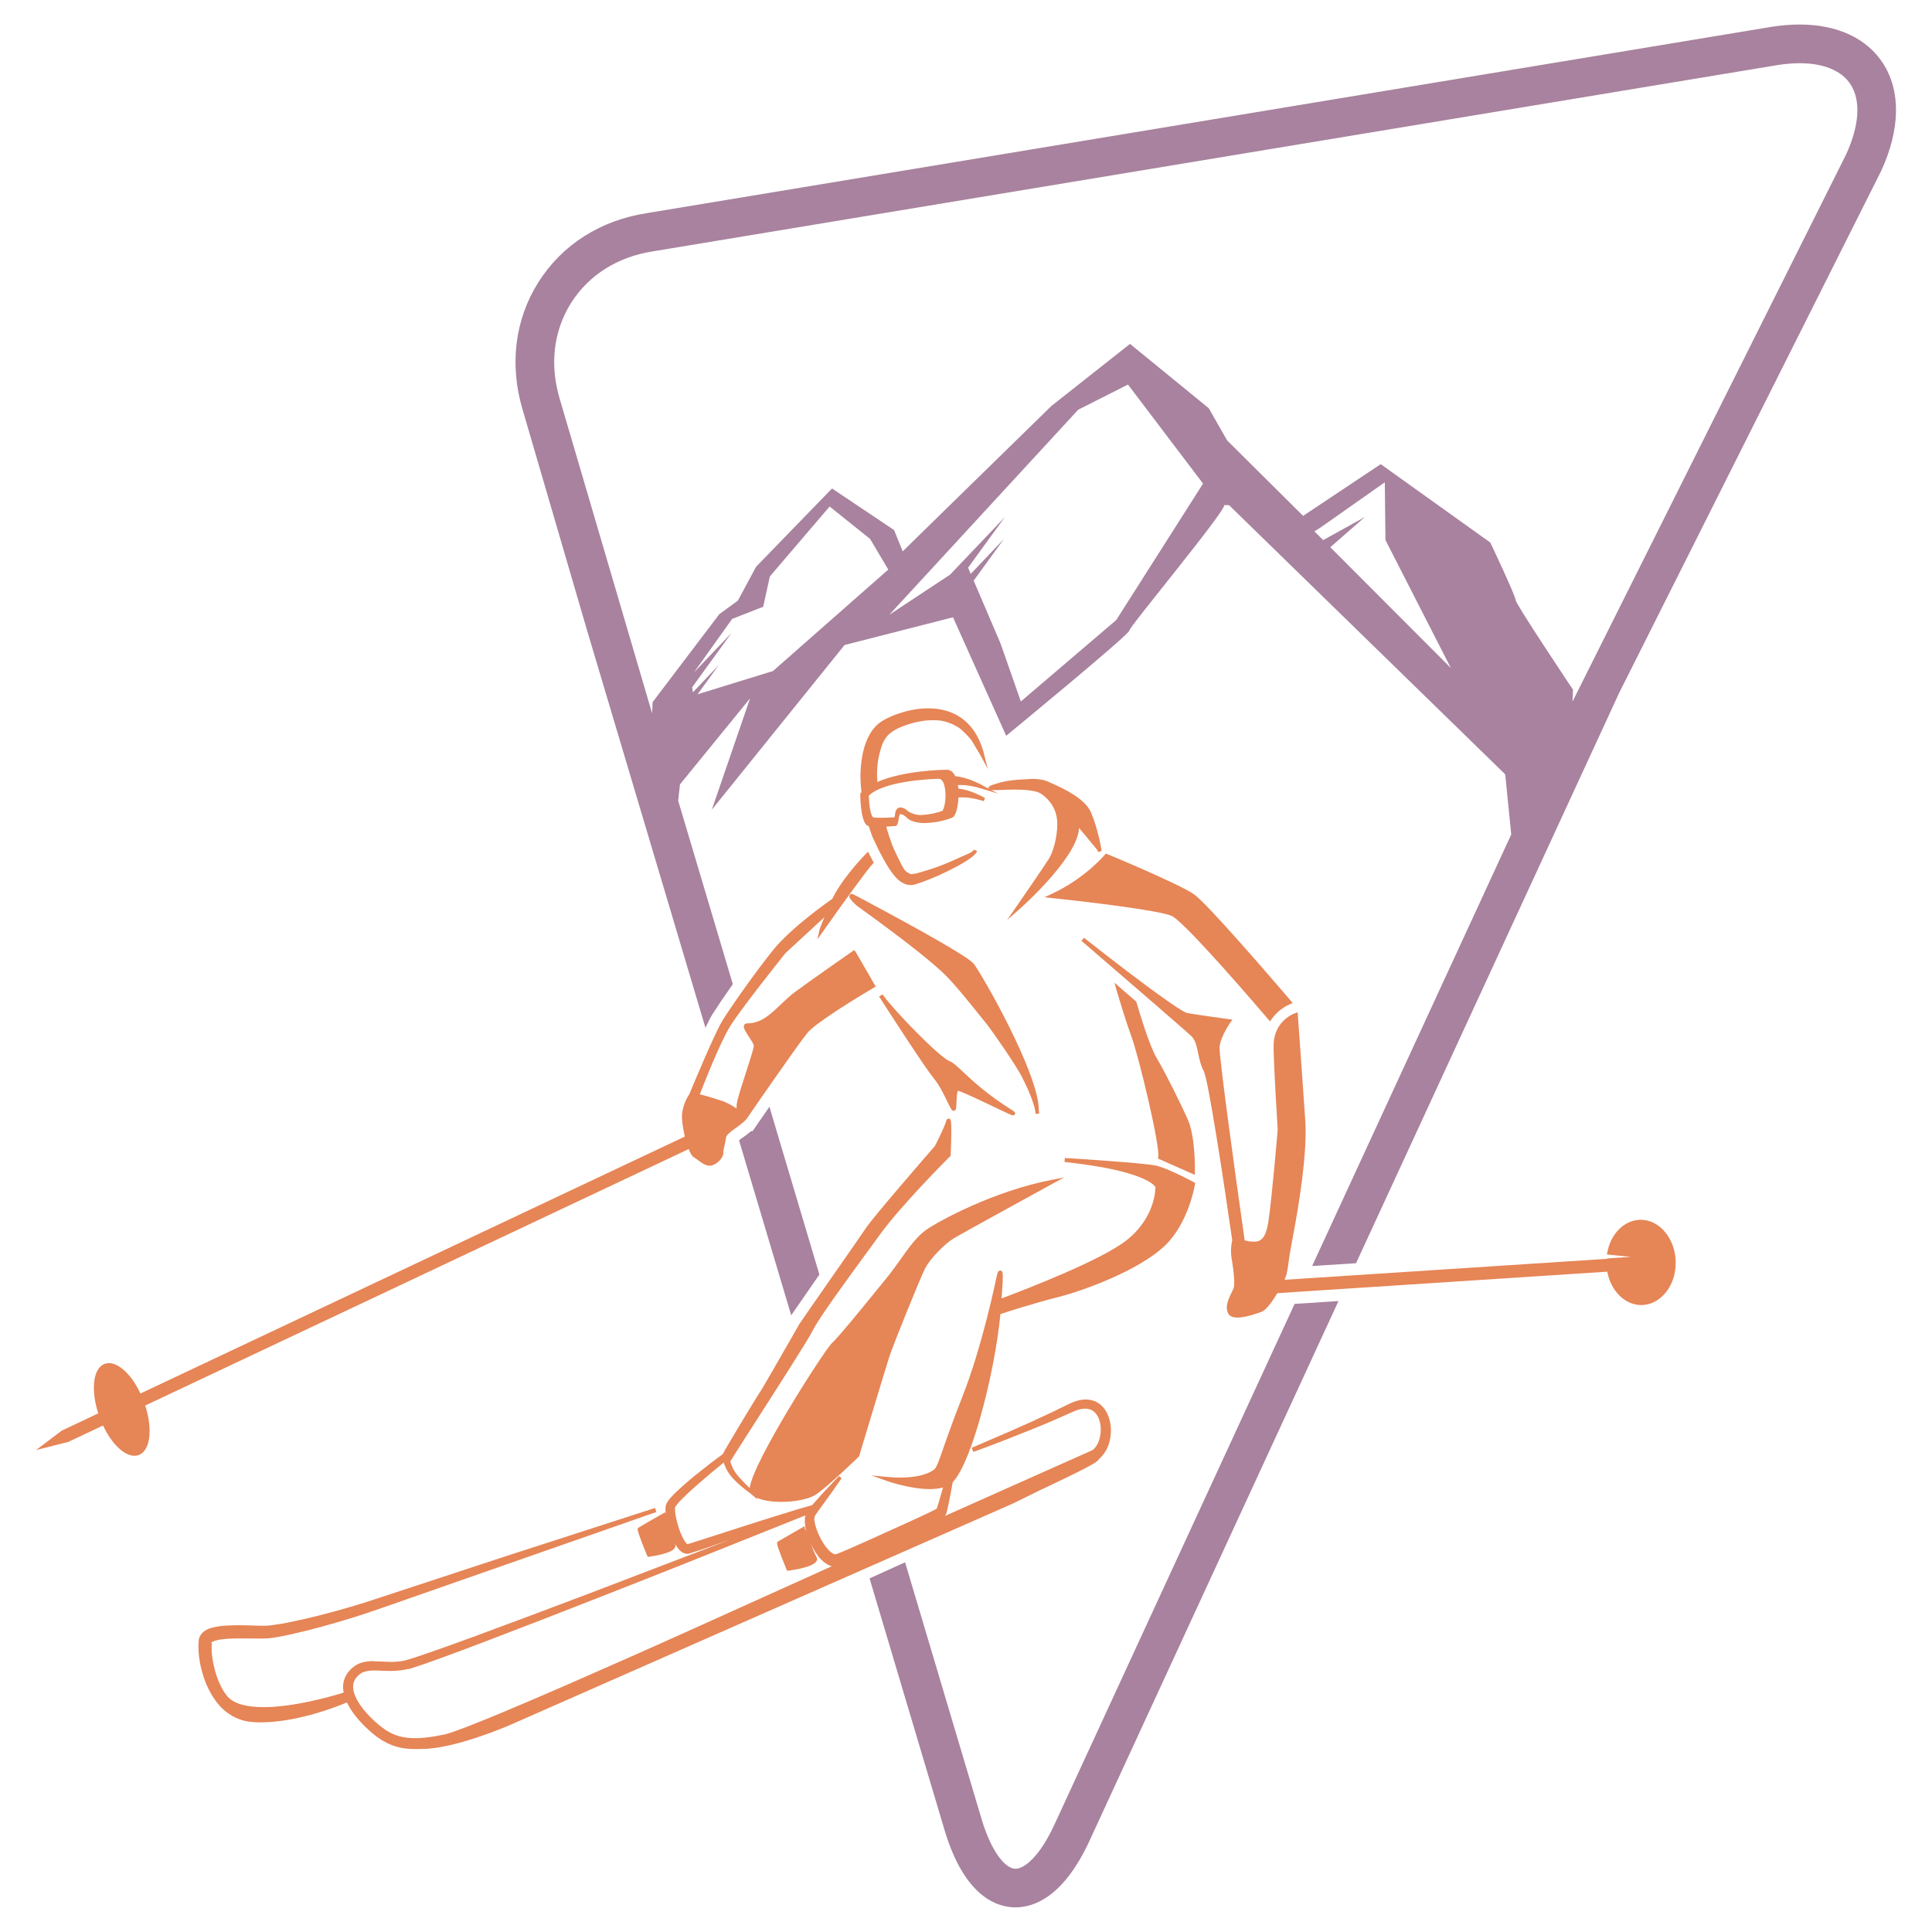 <?xml version="1.0" encoding="utf-8"?>
<!-- Generator: Adobe Illustrator 16.0.0, SVG Export Plug-In . SVG Version: 6.00 Build 0)  -->
<!DOCTYPE svg PUBLIC "-//W3C//DTD SVG 1.1 Tiny//EN" "http://www.w3.org/Graphics/SVG/1.1/DTD/svg11-tiny.dtd">
<svg version="1.1" baseProfile="tiny" id="Calque_1"
	 xmlns="http://www.w3.org/2000/svg" xmlns:xlink="http://www.w3.org/1999/xlink" x="0px" y="0px" width="36px" height="36px"
	 viewBox="0 0 36 36" xml:space="preserve">
<g>
	<path fill="#A8829E" d="M35.091,1.186c-0.3-0.47-0.853-0.729-1.555-0.729c-0.161,0-0.333,0.013-0.509,0.04L12.055,3.971
		c-0.863,0.132-1.581,0.589-2.021,1.285c-0.44,0.695-0.545,1.54-0.296,2.377l1.195,4.092l2.212,7.426
		c0.053-0.111,0.099-0.203,0.133-0.256c0.079-0.124,0.217-0.329,0.377-0.557l-1.018-3.418l0.033-0.304l1.307-1.604l-0.713,2.075
		l2.473-3.068l2.021-0.517l0.991,2.208c0,0,2.29-1.882,2.293-1.958s1.766-2.189,1.772-2.341l0.088,0.002l5.146,5.016l0.112,1.12
		l-2.06,4.465l-1.65,3.576l0.818-0.052l1.645-3.565l3.254-7.054l4.887-9.736C35.408,2.413,35.421,1.702,35.091,1.186z
		 M14.403,12.504l-1.405,0.433l0.392-0.54L12.911,12.9l-0.014-0.094l0.734-1.012l-0.702,0.738l0.713-0.999l0.579-0.227l0.124-0.565
		l1.114-1.303l0.754,0.604l0.339,0.571L14.403,12.504z M21.018,7.166l0.006,0.007l1.393,1.838L20.8,11.553l-1.778,1.518
		l-0.225-0.643l-0.114-0.325c-0.02-0.053-0.036-0.109-0.06-0.162l-0.068-0.158l-0.412-0.964l0.563-0.775l-0.618,0.65l-0.049-0.116
		l0.686-0.944l-1.021,1.073l-1.134,0.749l3.521-3.822l0.923-0.466L21.018,7.166z M24.788,10.197l0.643-0.562l-0.776,0.429
		l-0.163-0.163l0.102-0.063l1.21-0.851l0.012,1.076l1.219,2.385L24.788,10.197z M34.397,2.883l-5.096,10.191l0.01-0.222
		c0,0-1.074-1.604-1.07-1.671c0.005-0.067-0.471-1.071-0.471-1.071l-2.042-1.461l-1.446,0.964l-1.416-1.406l-0.343-0.601
		l-1.467-1.198l-1.466,1.158l-2.247,2.196l-0.522,0.512L16.66,9.877l-1.156-0.775l-1.415,1.458l-0.34,0.632l-0.346,0.253
		l-1.242,1.637l-0.01,0.21l-1.723-5.865c-0.189-0.633-0.112-1.268,0.215-1.785c0.328-0.517,0.867-0.857,1.521-0.958L33.138,1.21
		c0.139-0.021,0.273-0.032,0.398-0.032c0.447,0,0.784,0.14,0.947,0.396C34.678,1.876,34.647,2.342,34.397,2.883z"/>
	<path fill="#A8829E" d="M19.65,33.994c-0.281,0.611-0.568,0.828-0.729,0.828c-0.176,0-0.439-0.286-0.631-0.927l-1.425-4.784
		l-0.232,0.105c-0.143,0.065-0.286,0.131-0.43,0.195l1.397,4.689c0.374,1.254,0.988,1.441,1.321,1.441
		c0.367,0,0.908-0.216,1.383-1.247l4.637-10.051l-0.818,0.053L19.65,33.994z"/>
	<path fill="#A8829E" d="M14.337,20.623c-0.085,0.122-0.164,0.236-0.229,0.331l-0.086,0.124l-0.025-0.002
		c-0.049,0.043-0.103,0.082-0.153,0.118c-0.022,0.016-0.05,0.035-0.073,0.054l0.972,3.261c0.06-0.088,0.213-0.309,0.525-0.759
		L14.337,20.623z"/>
</g>
<g>
	<path fill="#E68556" d="M21.551,19.711c-0.129-0.214-0.316-0.835-0.376-1.039l-0.004-0.009l-0.405-0.352l0.029,0.103
		c0.081,0.274,0.195,0.65,0.281,0.882c0.145,0.388,0.547,2.073,0.505,2.266l-0.004,0.026l0.687,0.304l0.001-0.059
		c0.001-0.066,0.007-0.659-0.13-0.966C21.998,20.554,21.706,19.971,21.551,19.711z"/>
	<path fill="#E68556" d="M16.291,18.399l0.027-0.016l-0.379-0.655l-0.023-0.025l-0.028,0.02c-0.008,0.005-0.873,0.609-1.074,0.761
		c-0.099,0.074-0.186,0.157-0.27,0.237c-0.186,0.178-0.362,0.348-0.62,0.348c-0.035,0-0.05,0.018-0.057,0.028
		c-0.026,0.048,0.02,0.116,0.089,0.223c0.038,0.058,0.09,0.137,0.09,0.167c0,0.044-0.075,0.278-0.144,0.491
		c-0.061,0.19-0.125,0.386-0.159,0.521c-0.015,0.057-0.021,0.109-0.018,0.156c-0.09-0.059-0.192-0.116-0.266-0.14
		c-0.108-0.035-0.299-0.096-0.419-0.124c0.068-0.176,0.373-0.956,0.562-1.263c0.196-0.317,0.896-1.195,1.034-1.368l0.725-0.669
		c-0.061,0.146-0.086,0.215-0.089,0.229l-0.042,0.187l0.109-0.155c0.321-0.457,0.833-1.168,0.926-1.259l0.017-0.017l-0.011-0.021
		c-0.022-0.042-0.044-0.082-0.065-0.122l-0.032-0.063l-0.031,0.031c-0.17,0.176-0.476,0.52-0.634,0.847
		c-0.082,0.057-0.768,0.538-1.105,0.957c-0.346,0.431-0.775,1.045-0.939,1.307c-0.147,0.233-0.588,1.3-0.623,1.382
		c-0.019,0.027-0.107,0.158-0.131,0.347c-0.012,0.091,0.008,0.26,0.05,0.437L2.617,25.966c-0.182-0.39-0.463-0.627-0.665-0.553
		c-0.115,0.043-0.186,0.174-0.2,0.37c-0.012,0.162,0.016,0.358,0.079,0.553l-0.679,0.321L0.671,27.02l0.601-0.152l0.648-0.306
		c0.159,0.339,0.392,0.564,0.583,0.564c0.028,0,0.056-0.004,0.081-0.013C2.8,27.032,2.85,26.639,2.706,26.19l10.127-4.779
		c0.051,0.13,0.089,0.15,0.102,0.157c0.024,0.014,0.05,0.033,0.08,0.056c0.064,0.048,0.13,0.097,0.208,0.097
		c0.021,0,0.041-0.003,0.061-0.011c0.132-0.052,0.204-0.176,0.195-0.237c-0.003-0.02,0.01-0.08,0.024-0.141
		c0.009-0.043,0.02-0.093,0.027-0.14c0.008-0.05,0.099-0.116,0.186-0.178c0.078-0.057,0.159-0.113,0.205-0.178l0.006-0.009
		c0.095-0.139,0.937-1.36,1.118-1.581C15.207,19.049,16.064,18.53,16.291,18.399z"/>
	<path fill="#E68556" d="M24.06,18.657c-0.364-0.425-1.568-1.825-1.812-1.993c-0.279-0.195-1.604-0.745-1.621-0.751l-0.024-0.007
		l-0.015,0.019c-0.004,0.006-0.37,0.445-0.999,0.735l-0.127,0.058l0.14,0.016c0.542,0.056,2.004,0.227,2.234,0.334
		c0.185,0.087,1.052,1.054,1.802,1.933l0.027,0.032l0.024-0.035c0.131-0.19,0.307-0.27,0.356-0.29l0.041-0.017L24.06,18.657z"/>
	<path fill="#E68556" d="M23.935,23.847c0.017-0.038,0.032-0.08,0.04-0.111c0.02-0.091,0.038-0.231,0.052-0.333l0.064-0.36
		c0.104-0.543,0.273-1.547,0.231-2.165c-0.056-0.83-0.138-1.945-0.139-1.967l-0.003-0.048l-0.047,0.016
		c-0.004,0.002-0.38,0.127-0.4,0.568c-0.007,0.147,0.019,0.688,0.075,1.602c-0.01,0.127-0.106,1.244-0.171,1.695
		c-0.05,0.36-0.164,0.392-0.266,0.392c-0.016,0-0.028,0-0.043-0.001c-0.014-0.001-0.024-0.002-0.031-0.001l-0.104-0.02
		c-0.182-1.276-0.482-3.451-0.468-3.606c0.018-0.194,0.2-0.454,0.202-0.456L22.965,19l-0.063-0.009
		c-0.005-0.001-0.574-0.078-0.777-0.114c-0.164-0.029-1.461-1.035-1.902-1.384l-0.024-0.02l-0.048,0.058l0.036,0.031
		c0.314,0.27,1.883,1.622,2.015,1.747c0.073,0.071,0.1,0.195,0.126,0.329c0.024,0.108,0.048,0.222,0.1,0.315
		c0.085,0.152,0.374,2.053,0.533,3.158c-0.01,0.034-0.039,0.175-0.011,0.342c0.047,0.272,0.062,0.491,0.034,0.558
		c-0.007,0.018-0.018,0.039-0.031,0.065c-0.056,0.115-0.133,0.268-0.068,0.396c0.025,0.053,0.085,0.079,0.173,0.079
		c0.155,0,0.373-0.079,0.455-0.11c0.092-0.035,0.227-0.242,0.289-0.345l6.147-0.4c0.067,0.361,0.331,0.622,0.634,0.622h0.009
		c0.175-0.004,0.335-0.092,0.455-0.244c0.119-0.152,0.181-0.352,0.177-0.563c-0.008-0.431-0.3-0.782-0.65-0.782h-0.01
		c-0.297,0.006-0.55,0.257-0.615,0.612l-0.008,0.034l0.447,0.045l-0.427,0.029l-0.027,0.008L23.935,23.847z"/>
	<path fill="#E68556" d="M22.245,22.028c-0.005-0.003-0.478-0.258-0.707-0.309c-0.219-0.048-1.517-0.131-1.665-0.14l-0.031-0.003
		l-0.006,0.075l0.03,0.004c1.447,0.158,1.646,0.431,1.664,0.464c0,0.065-0.017,0.584-0.543,0.995
		c-0.472,0.369-1.842,0.899-2.324,1.08c0.037-0.471,0.021-0.487,0.005-0.505l-0.016-0.014h-0.015c-0.034,0-0.051,0.031-0.072,0.138
		c-0.011,0.053-0.263,1.278-0.632,2.211c-0.172,0.438-0.282,0.749-0.355,0.959c-0.083,0.24-0.125,0.359-0.167,0.395
		c-0.042,0.036-0.212,0.154-0.635,0.154c-0.075,0-0.154-0.003-0.236-0.011l-0.301-0.028l0.285,0.102
		c0.004,0.001,0.429,0.152,0.799,0.152c0.093,0,0.177-0.011,0.249-0.029l-0.085,0.294l-0.03,0.096l-0.009,0.006
		c-0.01,0.006-0.02,0.012-0.03,0.018c-0.042,0.021-0.085,0.044-0.129,0.064c-0.088,0.042-0.178,0.084-0.268,0.125l-0.883,0.4
		c-0.067,0.029-0.134,0.06-0.202,0.089l-0.053,0.024c-0.073,0.033-0.146,0.062-0.218,0.093c-0.022,0.008-0.044,0.019-0.066,0.026
		c-0.009,0.003-0.018,0.007-0.029,0.01c-0.01-0.001-0.021-0.003-0.032-0.008c-0.013-0.004-0.027-0.012-0.042-0.023
		c-0.028-0.02-0.057-0.047-0.086-0.083c-0.026-0.03-0.052-0.068-0.077-0.108c-0.046-0.075-0.087-0.16-0.118-0.247
		c-0.016-0.049-0.028-0.093-0.035-0.132c-0.008-0.044-0.008-0.078,0.001-0.104c0.005-0.014,0.012-0.026,0.025-0.045
		c0.008-0.013,0.017-0.025,0.026-0.037l0.279-0.386c0.058-0.081,0.116-0.163,0.172-0.245l-0.049-0.04
		c-0.07,0.071-0.139,0.145-0.208,0.218c-0.068,0.071-0.136,0.146-0.203,0.222l-0.09,0.101c-0.093,0.026-0.187,0.055-0.28,0.081
		c-0.084,0.025-0.168,0.053-0.252,0.078l-0.033,0.01c-0.096,0.028-0.19,0.06-0.285,0.089l-0.118,0.036
		c-0.056,0.019-0.111,0.036-0.167,0.054l-1.133,0.364c-0.009,0.002-0.018,0.005-0.026,0.007l-0.029,0.008
		c-0.001-0.001-0.004-0.002-0.006-0.003c-0.01-0.008-0.021-0.021-0.034-0.038c-0.013-0.016-0.023-0.034-0.034-0.055
		c-0.02-0.033-0.039-0.075-0.058-0.123c-0.017-0.044-0.032-0.089-0.045-0.133c-0.014-0.048-0.026-0.094-0.035-0.139
		c-0.011-0.054-0.018-0.097-0.02-0.135c-0.001-0.021-0.001-0.039,0-0.052l0.003-0.011c0.004-0.009,0.009-0.016,0.014-0.023
		c0.024-0.034,0.057-0.071,0.088-0.104c0.072-0.075,0.15-0.146,0.21-0.201c0.058-0.053,0.118-0.104,0.177-0.155l0.045-0.039
		c0.075-0.065,0.151-0.13,0.232-0.196c0.046-0.038,0.092-0.076,0.139-0.114c0,0.002,0.001,0.004,0.001,0.005
		c0.006,0.021,0.014,0.037,0.021,0.056c0.007,0.018,0.016,0.036,0.024,0.055l0.013,0.023c0.004,0.01,0.009,0.021,0.016,0.029
		c0.01,0.017,0.021,0.035,0.033,0.05c0.021,0.029,0.047,0.06,0.075,0.091c0.026,0.027,0.054,0.054,0.081,0.079
		c0.028,0.025,0.056,0.051,0.085,0.074s0.058,0.046,0.088,0.07c0.023,0.017,0.046,0.034,0.07,0.051
		c0.001,0.002,0.003,0.005,0.005,0.006c0.013,0.013,0.028,0.025,0.045,0.036l0.072,0.066l-0.018-0.036
		c0.109,0.05,0.27,0.078,0.465,0.078c0.27,0,0.524-0.055,0.649-0.142c0.24-0.164,0.785-0.694,0.791-0.7l0.008-0.014l0.002-0.007
		c0.081-0.269,0.486-1.612,0.556-1.831c0.076-0.238,0.58-1.477,0.669-1.654c0.085-0.171,0.359-0.457,0.542-0.567
		c0.189-0.112,1.821-1.005,1.836-1.014l0.215-0.117l-0.24,0.048c-1.056,0.203-2.08,0.754-2.333,0.93
		c-0.169,0.12-0.312,0.316-0.475,0.547c-0.083,0.116-0.177,0.248-0.28,0.373c-0.06,0.073-0.13,0.16-0.207,0.254
		c-0.299,0.367-0.671,0.823-0.791,0.934c-0.074,0.068-0.448,0.631-0.819,1.251c-0.313,0.525-0.684,1.192-0.715,1.452
		c-0.026-0.025-0.054-0.052-0.08-0.077c-0.056-0.058-0.103-0.108-0.146-0.159c-0.024-0.03-0.044-0.059-0.061-0.086
		c-0.009-0.014-0.017-0.027-0.023-0.041c-0.003-0.007-0.007-0.015-0.011-0.021l-0.011-0.03c-0.006-0.014-0.012-0.029-0.017-0.044
		c-0.005-0.013-0.009-0.025-0.013-0.037c0.035-0.062,0.247-0.392,0.471-0.741c0.44-0.686,0.986-1.539,1.063-1.695
		c0.109-0.225,0.603-0.9,1-1.444l0.254-0.348c0.417-0.572,1.298-1.449,1.308-1.459l0.01-0.012l0.001-0.014
		c0.025-0.628,0.003-0.649-0.009-0.664l-0.016-0.012h-0.013c-0.032,0-0.042,0.032-0.045,0.042c-0.036,0.128-0.21,0.467-0.211,0.468
		c-0.19,0.218-1.145,1.32-1.278,1.518c-0.066,0.1-0.314,0.455-0.585,0.844c-0.363,0.521-0.642,0.922-0.662,0.954
		c-0.009,0.017-0.05,0.088-0.11,0.191l-0.035,0.063c-0.167,0.292-0.56,0.978-0.592,1.019c-0.042,0.055-0.667,1.093-0.688,1.146
		c-0.001,0.002-0.001,0.004-0.002,0.005c-0.073,0.054-0.147,0.108-0.22,0.164c-0.079,0.062-0.158,0.123-0.236,0.186
		c-0.069,0.055-0.14,0.112-0.231,0.192c-0.072,0.063-0.148,0.131-0.224,0.206c-0.035,0.035-0.072,0.074-0.107,0.122
		c-0.008,0.014-0.017,0.026-0.024,0.039c-0.001,0.003-0.003,0.008-0.007,0.015c-0.002,0.004-0.004,0.009-0.009,0.021l-0.007,0.029
		c-0.005,0.036-0.004,0.067-0.003,0.094c0.001,0.019,0.003,0.038,0.006,0.059l-0.011-0.043l-0.043,0.024
		c-0.004,0.003-0.431,0.246-0.452,0.262c-0.028,0.018-0.037,0.023,0.063,0.287c0.042,0.108,0.087,0.219,0.093,0.233l0.016,0.026
		l0.024-0.004c0.071-0.008,0.427-0.061,0.481-0.169c0.012-0.025,0.011-0.053-0.003-0.076c-0.005-0.01-0.01-0.021-0.016-0.032
		c0.006,0.013,0.012,0.024,0.02,0.038c0.017,0.03,0.031,0.052,0.046,0.073c0.016,0.021,0.037,0.047,0.067,0.071
		c0.019,0.015,0.036,0.023,0.056,0.03c0.018,0.009,0.038,0.012,0.057,0.012c0.008,0,0.016,0,0.024-0.001l0.051-0.016
		c0.011-0.004,0.021-0.006,0.031-0.01l0.144-0.047c0.04-0.014,0.08-0.027,0.12-0.04l0.435-0.154l-0.945,0.362
		c-0.505,0.194-1.075,0.412-1.697,0.649c-0.586,0.223-1.272,0.48-2.013,0.754l-0.036,0.014c-0.345,0.126-0.702,0.256-1.067,0.38
		c-0.077,0.027-0.18,0.061-0.281,0.089l-0.027,0.007c-0.013,0.004-0.027,0.007-0.039,0.009l-0.013,0.001
		c-0.008,0.002-0.016,0.004-0.023,0.005l-0.035,0.003c-0.045,0.005-0.092,0.009-0.144,0.009H7.281c-0.052,0-0.105-0.004-0.159-0.006
		c-0.044-0.003-0.089-0.004-0.134-0.005L6.96,30.952c-0.055,0-0.1,0.003-0.143,0.011c-0.028,0.004-0.059,0.012-0.09,0.022
		c-0.028,0.009-0.058,0.021-0.088,0.039c-0.032,0.02-0.056,0.037-0.076,0.055c-0.009,0.007-0.017,0.014-0.025,0.022l-0.032,0.035
		c-0.002,0.001-0.008,0.008-0.011,0.014l-0.017,0.021c-0.003,0.005-0.005,0.009-0.009,0.014l-0.006,0.01
		c-0.007,0.012-0.015,0.023-0.021,0.035l-0.006,0.013c-0.005,0.011-0.01,0.021-0.014,0.032l-0.007,0.021
		c-0.003,0.01-0.006,0.018-0.008,0.024c-0.015,0.062-0.019,0.125-0.008,0.193c0.001,0.01,0.002,0.018,0.004,0.026
		c-0.238,0.074-0.927,0.271-1.491,0.271c-0.327,0-0.552-0.065-0.672-0.197l-0.002-0.002c-0.064-0.078-0.118-0.172-0.162-0.278
		c-0.059-0.14-0.1-0.298-0.122-0.465c-0.006-0.042-0.009-0.082-0.01-0.123c-0.002-0.047-0.001-0.085,0.002-0.12l0.001-0.009
		l-0.031-0.005l0.024-0.006l0.003,0.004h0.001h0l0.006-0.005l0.003-0.007c0.007-0.005,0.018-0.012,0.031-0.017
		c0.016-0.005,0.032-0.01,0.05-0.015c0.033-0.009,0.073-0.016,0.119-0.021c0.043-0.005,0.087-0.009,0.131-0.01
		c0.061-0.003,0.127-0.004,0.214-0.004l0.344,0.002c0.05,0,0.099-0.001,0.151-0.004c0.054-0.004,0.106-0.012,0.153-0.02
		c0.197-0.033,0.385-0.079,0.577-0.126c0.183-0.045,0.374-0.098,0.568-0.155c0.206-0.06,0.39-0.117,0.562-0.175
		c0.093-0.031,0.186-0.063,0.277-0.095l5.101-1.783l-0.025-0.075l-2.788,0.901l-2.351,0.773c-0.092,0.031-0.183,0.061-0.275,0.09
		c-0.183,0.058-0.37,0.111-0.558,0.163c-0.194,0.053-0.384,0.101-0.563,0.142c-0.094,0.021-0.188,0.041-0.281,0.061
		c-0.11,0.023-0.199,0.037-0.279,0.047c-0.04,0.007-0.086,0.014-0.132,0.016c-0.042,0.002-0.083,0.002-0.136,0.001l-0.284-0.008
		c-0.095-0.002-0.191-0.002-0.288,0.003c-0.108,0.004-0.201,0.012-0.299,0.037c-0.03,0.007-0.057,0.015-0.081,0.024
		c-0.035,0.016-0.062,0.029-0.088,0.049c-0.026,0.019-0.061,0.053-0.082,0.101c-0.005,0.01-0.008,0.022-0.013,0.036l-0.001,0.01
		c-0.001,0.002-0.002,0.008-0.003,0.013L3.7,30.604c-0.004,0.059-0.003,0.108-0.001,0.151c0.003,0.049,0.007,0.098,0.014,0.144
		c0.012,0.093,0.032,0.184,0.058,0.271c0.025,0.09,0.057,0.176,0.093,0.257c0.039,0.085,0.083,0.163,0.131,0.232
		c0.052,0.077,0.111,0.146,0.175,0.202c0.07,0.061,0.143,0.108,0.219,0.145c0.039,0.018,0.079,0.033,0.119,0.046
		c0.038,0.011,0.078,0.021,0.126,0.028l0.114,0.011c0.025,0.001,0.052,0.001,0.079,0.002l0.033,0.001
		c0.088-0.002,0.153-0.005,0.212-0.01c0.071-0.006,0.141-0.014,0.199-0.022c0.064-0.01,0.126-0.021,0.186-0.031
		c0.11-0.022,0.221-0.048,0.33-0.076c0.09-0.027,0.18-0.053,0.274-0.083c0.082-0.027,0.155-0.054,0.218-0.076
		c0.063-0.024,0.116-0.044,0.159-0.063l0.026-0.011c0.04,0.085,0.094,0.169,0.165,0.259c0.068,0.084,0.144,0.166,0.229,0.244
		c0.044,0.04,0.086,0.077,0.128,0.109l0.016,0.013c0.002,0.001,0.009,0.006,0.012,0.009l0.04,0.028
		c0.005,0.005,0.013,0.009,0.02,0.014l0.031,0.02c0.008,0.007,0.017,0.012,0.025,0.016c0.107,0.064,0.219,0.108,0.33,0.131
		c0.089,0.019,0.184,0.026,0.289,0.026c0.02,0,0.039,0,0.059-0.001c0.007,0,0.014,0,0.02,0c0.103,0,0.218-0.008,0.347-0.03
		c0.662-0.11,1.433-0.463,1.433-0.463l9.273-4.084c0,0,0.202-0.098,0.464-0.229c0.004-0.003,0.914-0.424,1.074-0.538
		c0.032-0.024,0.06-0.053,0.086-0.085c0.045-0.042,0.084-0.095,0.116-0.155c0.037-0.073,0.06-0.154,0.072-0.241
		c0.011-0.08,0.01-0.161-0.003-0.239c-0.015-0.084-0.039-0.159-0.079-0.226c-0.044-0.075-0.104-0.136-0.175-0.173
		c-0.066-0.036-0.15-0.054-0.23-0.049c-0.066,0.004-0.134,0.018-0.206,0.047c-0.012,0.003-0.022,0.008-0.033,0.012l-0.013,0.008
		c-0.006,0.002-0.01,0.004-0.017,0.007l-0.196,0.094c-0.072,0.037-0.144,0.072-0.214,0.104l-0.089,0.041
		c-0.064,0.03-0.127,0.06-0.188,0.088l-0.472,0.209l-0.673,0.29l0.031,0.076l0.105-0.038c0.051-0.019,0.126-0.047,0.223-0.082
		c0.09-0.035,0.199-0.076,0.325-0.126l0.259-0.103c0.054-0.021,0.107-0.042,0.165-0.065l0.092-0.038
		c0.063-0.025,0.128-0.053,0.195-0.08l0.089-0.038c0.083-0.035,0.168-0.073,0.255-0.112l0.187-0.082
		c0.009-0.004,0.017-0.007,0.026-0.01c0.055-0.021,0.108-0.031,0.162-0.032c0.049,0,0.096,0.012,0.134,0.034
		c0.039,0.022,0.074,0.062,0.101,0.108c0.025,0.046,0.042,0.102,0.052,0.164c0.007,0.059,0.006,0.121-0.003,0.184
		c-0.01,0.063-0.029,0.124-0.057,0.177c-0.015,0.025-0.031,0.051-0.05,0.07c-0.01,0.01-0.019,0.021-0.031,0.03
		c-0.002,0.003-0.005,0.004-0.008,0.006l-2.744,1.224l0.001-0.01c0.001-0.001,0.001-0.003,0.003-0.005
		c0.003-0.005,0.006-0.008,0.008-0.012s0.003-0.006,0.007-0.014l0.022-0.086c0.004-0.02,0.009-0.04,0.013-0.058l0.015-0.074
		c0.011-0.049,0.02-0.099,0.03-0.148c0.014-0.072,0.027-0.145,0.04-0.218c0.199-0.212,0.386-0.759,0.507-1.184
		c0.184-0.64,0.329-1.386,0.382-1.95c0.106-0.036,0.611-0.199,1.089-0.32c0.502-0.13,1.477-0.495,1.955-0.935
		c0.463-0.424,0.581-1.156,0.582-1.167v-0.023L22.245,22.028z M15.008,28.237c-0.005,0.019-0.009,0.039-0.01,0.059
		c-0.002,0.029-0.002,0.06,0.001,0.091c0.002,0.028,0.007,0.056,0.012,0.083c0.001,0.008,0.003,0.017,0.005,0.026l0.003,0.013
		c0.003,0.016,0.006,0.026,0.01,0.041c0.001,0.005,0.003,0.01,0.005,0.015c-0.013-0.036-0.023-0.063-0.028-0.08l-0.028,0.012v-0.001
		l0.025-0.02l-0.012-0.037l-0.041,0.024c-0.004,0.002-0.431,0.246-0.452,0.26c-0.028,0.019-0.037,0.024,0.064,0.287
		c0.045,0.116,0.092,0.234,0.093,0.234l0.016,0.026l0.024-0.003c0.11-0.015,0.47-0.072,0.522-0.181
		c0.012-0.021,0.011-0.048-0.002-0.073c-0.031-0.052-0.077-0.166-0.119-0.277c0.017,0.039,0.035,0.076,0.053,0.11
		c0.026,0.048,0.056,0.096,0.089,0.141c0.043,0.055,0.081,0.094,0.125,0.127c0.03,0.022,0.058,0.04,0.087,0.053
		c0.017,0.007,0.034,0.013,0.051,0.017l-2.528,1.141c-0.843,0.381-1.658,0.741-2.422,1.075c-0.49,0.213-0.867,0.374-1.221,0.522
		c-0.168,0.069-0.39,0.162-0.611,0.247c-0.114,0.044-0.213,0.08-0.305,0.112l-0.087,0.027c-0.007,0.002-0.015,0.005-0.022,0.007
		l-0.194,0.037c-0.109,0.019-0.214,0.031-0.312,0.035c-0.108,0.004-0.209-0.002-0.3-0.021c-0.09-0.017-0.179-0.051-0.271-0.105
		c-0.006-0.003-0.012-0.007-0.017-0.01l-0.03-0.018c-0.004-0.005-0.008-0.007-0.013-0.011l-0.062-0.045
		c-0.038-0.029-0.076-0.061-0.117-0.098c-0.079-0.07-0.149-0.145-0.211-0.22c-0.07-0.088-0.121-0.168-0.155-0.247
		c-0.041-0.093-0.053-0.179-0.035-0.251c0-0.003,0.001-0.007,0.003-0.011l0.006-0.014c0.001-0.007,0.003-0.012,0.006-0.016
		l0.005-0.011c0.002-0.004,0.005-0.009,0.008-0.013c0.002-0.005,0.004-0.009,0.008-0.017l0.045-0.053
		c0.004-0.004,0.009-0.009,0.015-0.013c0.016-0.016,0.034-0.026,0.047-0.036c0.02-0.011,0.038-0.02,0.055-0.024
		c0.021-0.007,0.042-0.013,0.061-0.016c0.036-0.006,0.076-0.01,0.125-0.01h0.013c0.042,0,0.084,0.002,0.126,0.005
		c0.052,0.001,0.104,0.004,0.155,0.004h0.029c0.056-0.001,0.111-0.004,0.161-0.011c0.008-0.001,0.018-0.002,0.026-0.004l0.014-0.002
		c0.009-0.001,0.018-0.002,0.025-0.003l0.015-0.002c0.019-0.005,0.038-0.008,0.056-0.014L7.62,31.1
		c0.106-0.032,0.207-0.067,0.292-0.096c0.392-0.137,0.771-0.281,1.104-0.407c0.736-0.28,1.422-0.547,2.006-0.776
		c0.62-0.242,1.188-0.467,1.691-0.666L15.008,28.237z"/>
	<path fill="#E68556" d="M17.771,20.698c0.019,0,0.035-0.013,0.041-0.032c0.006-0.021,0.008-0.061,0.011-0.123
		c0.002-0.058,0.008-0.189,0.026-0.219c0.077,0.017,0.47,0.204,0.686,0.308c0.28,0.134,0.321,0.152,0.341,0.152
		c0.018,0,0.033-0.012,0.038-0.027c0.009-0.031-0.015-0.046-0.054-0.07c-0.469-0.295-0.74-0.55-0.92-0.718
		c-0.109-0.104-0.181-0.171-0.243-0.194c-0.188-0.069-1.044-0.952-1.234-1.222l-0.016-0.024l-0.067,0.039l0.018,0.028
		c0.193,0.3,0.835,1.295,1.001,1.497c0.11,0.132,0.201,0.324,0.261,0.45C17.722,20.668,17.736,20.698,17.771,20.698z"/>
	<path fill="#E68556" d="M18.144,17.958c-0.093-0.115-0.809-0.531-2.13-1.234c-0.043-0.022-0.071-0.038-0.079-0.041
		c-0.039-0.022-0.054-0.025-0.066-0.025c-0.02,0-0.036,0.012-0.042,0.029c-0.02,0.061,0.147,0.195,0.149,0.198l0.049,0.034
		c0.994,0.719,1.409,1.072,1.581,1.241c0.195,0.191,0.499,0.572,0.77,0.91c0.14,0.174,0.569,0.806,0.656,0.977
		c0.021,0.041,0.104,0.211,0.122,0.252l0.071,0.175l0.048,0.147c0.007,0.026,0.012,0.05,0.015,0.072
		c0.005,0.016,0.007,0.03,0.009,0.045l0.002,0.018l0.063-0.005l-0.001-0.021c0-0.012-0.002-0.029-0.004-0.045
		C19.357,19.996,18.285,18.135,18.144,17.958z"/>
	<path fill="#E68556" d="M16.187,15.393c0.019,0.06,0.038,0.114,0.056,0.164l0.019,0.048l0.114,0.24
		c0.042,0.081,0.092,0.176,0.145,0.265c0.05,0.082,0.106,0.169,0.179,0.247c0.044,0.045,0.085,0.076,0.129,0.099
		c0.029,0.016,0.058,0.026,0.086,0.031c0.017,0.004,0.035,0.005,0.054,0.005c0.014,0,0.027,0,0.04-0.002
		c0.025-0.004,0.045-0.01,0.063-0.017l0.011-0.003c0.022-0.006,0.042-0.015,0.063-0.021c0.041-0.014,0.08-0.028,0.118-0.044
		c0.076-0.028,0.148-0.06,0.216-0.089c0.068-0.03,0.132-0.061,0.191-0.089c0.114-0.057,0.216-0.111,0.302-0.164
		c0.078-0.048,0.141-0.093,0.183-0.134c0.023-0.022,0.036-0.039,0.042-0.051c0.005-0.007,0.008-0.014,0.01-0.02l-0.029-0.013
		c0,0,0.001-0.002,0.001-0.002s-0.001,0.001-0.001,0.002l-0.03-0.013c-0.001,0.002-0.003,0.005-0.005,0.008
		c-0.004,0.005-0.015,0.017-0.037,0.033c-0.021,0.017-0.056,0.031-0.098,0.049c-0.029,0.013-0.06,0.026-0.094,0.042
		c-0.042,0.021-0.247,0.11-0.307,0.134c-0.06,0.024-0.124,0.049-0.193,0.073c-0.064,0.024-0.287,0.089-0.338,0.104
		c-0.016,0.004-0.075,0.011-0.096,0.013c-0.017,0-0.033-0.009-0.055-0.022l-0.008-0.005c-0.03-0.018-0.061-0.045-0.078-0.074
		c-0.048-0.076-0.178-0.347-0.217-0.446c-0.035-0.093-0.076-0.218-0.109-0.338c0.032-0.001,0.052-0.002,0.089-0.006l0.083-0.006
		l0.015-0.003l0.009-0.011c0.022-0.025,0.028-0.065,0.034-0.107c0.004-0.032,0.009-0.065,0.021-0.089
		c0.004-0.008,0.009-0.011,0.018-0.011c0.03,0,0.086,0.034,0.123,0.075c0.063,0.067,0.225,0.092,0.319,0.092l0.014-0.001
		c0.232-0.005,0.427-0.068,0.499-0.098c0.083-0.031,0.115-0.24,0.121-0.377c0.005-0.001,0.01-0.001,0.016-0.002
		c0.011,0,0.022-0.001,0.035-0.001h0.013c0.018,0,0.036,0,0.053,0.001l0.021,0.001c0.011,0.001,0.022,0.001,0.034,0.003l0.019,0.002
		c0.013,0.001,0.025,0.002,0.037,0.005l0.021,0.004c0.011,0.001,0.022,0.003,0.033,0.005l0.097,0.022
		c0.013,0.003,0.025,0.006,0.038,0.011l0.055,0.016l0.023-0.059l-0.05-0.027c-0.012-0.006-0.024-0.013-0.038-0.019l-0.094-0.042
		c-0.012-0.005-0.024-0.011-0.036-0.015l-0.019-0.007c-0.013-0.005-0.026-0.01-0.039-0.014l-0.02-0.006
		c-0.013-0.006-0.026-0.009-0.04-0.013l-0.021-0.005c-0.02-0.005-0.04-0.01-0.06-0.014l-0.012-0.002
		c-0.015-0.003-0.03-0.006-0.044-0.007c-0.008-0.003-0.017-0.003-0.024-0.005c-0.001-0.021-0.004-0.042-0.008-0.064
		c0.009-0.001,0.018-0.001,0.028-0.001h0.013c0.017,0,0.035,0,0.052,0.001l0.021,0.001c0.012,0.001,0.023,0.001,0.035,0.003
		l0.021,0.002c0.011,0.001,0.023,0.002,0.036,0.006l0.02,0.002c0.012,0.002,0.024,0.004,0.035,0.006l0.097,0.022
		c0.014,0.003,0.026,0.006,0.037,0.01l0.355,0.107l-0.128-0.068c0.015,0.002,0.031,0.003,0.048,0.003
		c0.032,0,0.075-0.002,0.125-0.003c0.071-0.003,0.16-0.007,0.251-0.007c0.263,0,0.434,0.027,0.507,0.079
		c0.178,0.125,0.278,0.292,0.297,0.496c0.016,0.167-0.033,0.524-0.163,0.728c-0.122,0.191-0.513,0.755-0.591,0.869l-0.178,0.257
		L19,16.937c0.003-0.002,0.313-0.275,0.602-0.611c0.326-0.379,0.495-0.681,0.505-0.899l0.34,0.412l0.012,0.033l0.068-0.012
		l-0.004-0.03c-0.001-0.005-0.06-0.383-0.198-0.701c-0.106-0.24-0.5-0.437-0.722-0.531c-0.045-0.024-0.092-0.043-0.143-0.058
		l-0.023-0.009l-0.002,0.003c-0.066-0.016-0.135-0.021-0.208-0.02c-0.41,0.019-0.5,0.036-0.736,0.112
		c-0.034,0.011-0.048,0.019-0.057,0.029l-0.023,0.031l0.018,0.009c0.001,0.003,0.004,0.006,0.006,0.009l-0.165-0.09
		c-0.011-0.006-0.024-0.013-0.038-0.019l-0.094-0.042c-0.012-0.005-0.024-0.011-0.037-0.015l-0.019-0.007
		c-0.013-0.005-0.027-0.01-0.04-0.014l-0.019-0.006c-0.013-0.004-0.026-0.009-0.039-0.012l-0.022-0.006
		c-0.02-0.005-0.039-0.009-0.06-0.014l-0.014-0.003c-0.015-0.002-0.029-0.005-0.042-0.007c-0.015-0.002-0.029-0.003-0.045-0.005
		c-0.047-0.1-0.113-0.121-0.163-0.121c-0.083,0.001-0.806,0.015-1.289,0.228c0-0.007,0-0.013-0.001-0.018
		c0-0.019-0.001-0.035-0.002-0.047c-0.007-0.096-0.004-0.131,0.003-0.224l0.001-0.012c0.008-0.092,0.022-0.171,0.052-0.278
		c0.028-0.103,0.05-0.163,0.097-0.233c0.024-0.034,0.044-0.059,0.077-0.087c0.01-0.009,0.066-0.052,0.083-0.061
		c0.086-0.048,0.156-0.077,0.24-0.106c0.093-0.03,0.17-0.051,0.251-0.064c0.091-0.016,0.157-0.021,0.224-0.021h0.019
		c0.085,0.001,0.137,0.004,0.206,0.022c0.072,0.019,0.138,0.044,0.199,0.078c0.061,0.033,0.082,0.046,0.126,0.086
		c0.077,0.071,0.162,0.153,0.21,0.239c0.043,0.076,0.081,0.137,0.108,0.181c0.013,0.021,0.041,0.072,0.041,0.072l0.124,0.232
		l-0.073-0.287c-0.003-0.013-0.007-0.026-0.011-0.043c-0.017-0.058-0.039-0.126-0.078-0.211c-0.025-0.055-0.05-0.1-0.078-0.143
		c-0.037-0.057-0.075-0.107-0.119-0.151c-0.076-0.08-0.207-0.188-0.397-0.245c-0.164-0.052-0.354-0.064-0.548-0.039
		c-0.097,0.013-0.195,0.034-0.291,0.063c-0.105,0.032-0.2,0.069-0.291,0.115c-0.024,0.012-0.048,0.025-0.072,0.04l-0.025,0.015
		c-0.004,0.004-0.008,0.006-0.011,0.009c-0.014,0.008-0.025,0.018-0.037,0.026c-0.045,0.037-0.086,0.081-0.124,0.132
		c-0.061,0.086-0.109,0.189-0.146,0.313c-0.029,0.101-0.05,0.208-0.062,0.332c-0.005,0.057-0.009,0.113-0.01,0.169
		c0,0.062,0,0.116,0.004,0.169c0.003,0.052,0.008,0.106,0.015,0.167c-0.004,0.004-0.008,0.008-0.013,0.014l-0.01,0.012l0,0.013
		c0,0.047,0.006,0.462,0.113,0.569C16.151,15.379,16.162,15.387,16.187,15.393z M16.666,15.23c-0.1,0.006-0.188,0.008-0.256,0.008
		c-0.119,0-0.141-0.009-0.142-0.009c-0.053-0.052-0.076-0.263-0.079-0.403c0.306-0.297,1.287-0.314,1.302-0.314
		c0.075,0,0.105,0.107,0.116,0.172c0.034,0.198-0.016,0.414-0.054,0.428c-0.059,0.021-0.216,0.07-0.408,0.075
		c-0.083,0-0.201-0.045-0.236-0.081c-0.028-0.027-0.081-0.06-0.13-0.06c-0.036,0-0.064,0.018-0.08,0.047
		c-0.015,0.027-0.019,0.06-0.023,0.088C16.674,15.197,16.671,15.217,16.666,15.23z"/>
</g>
</svg>
